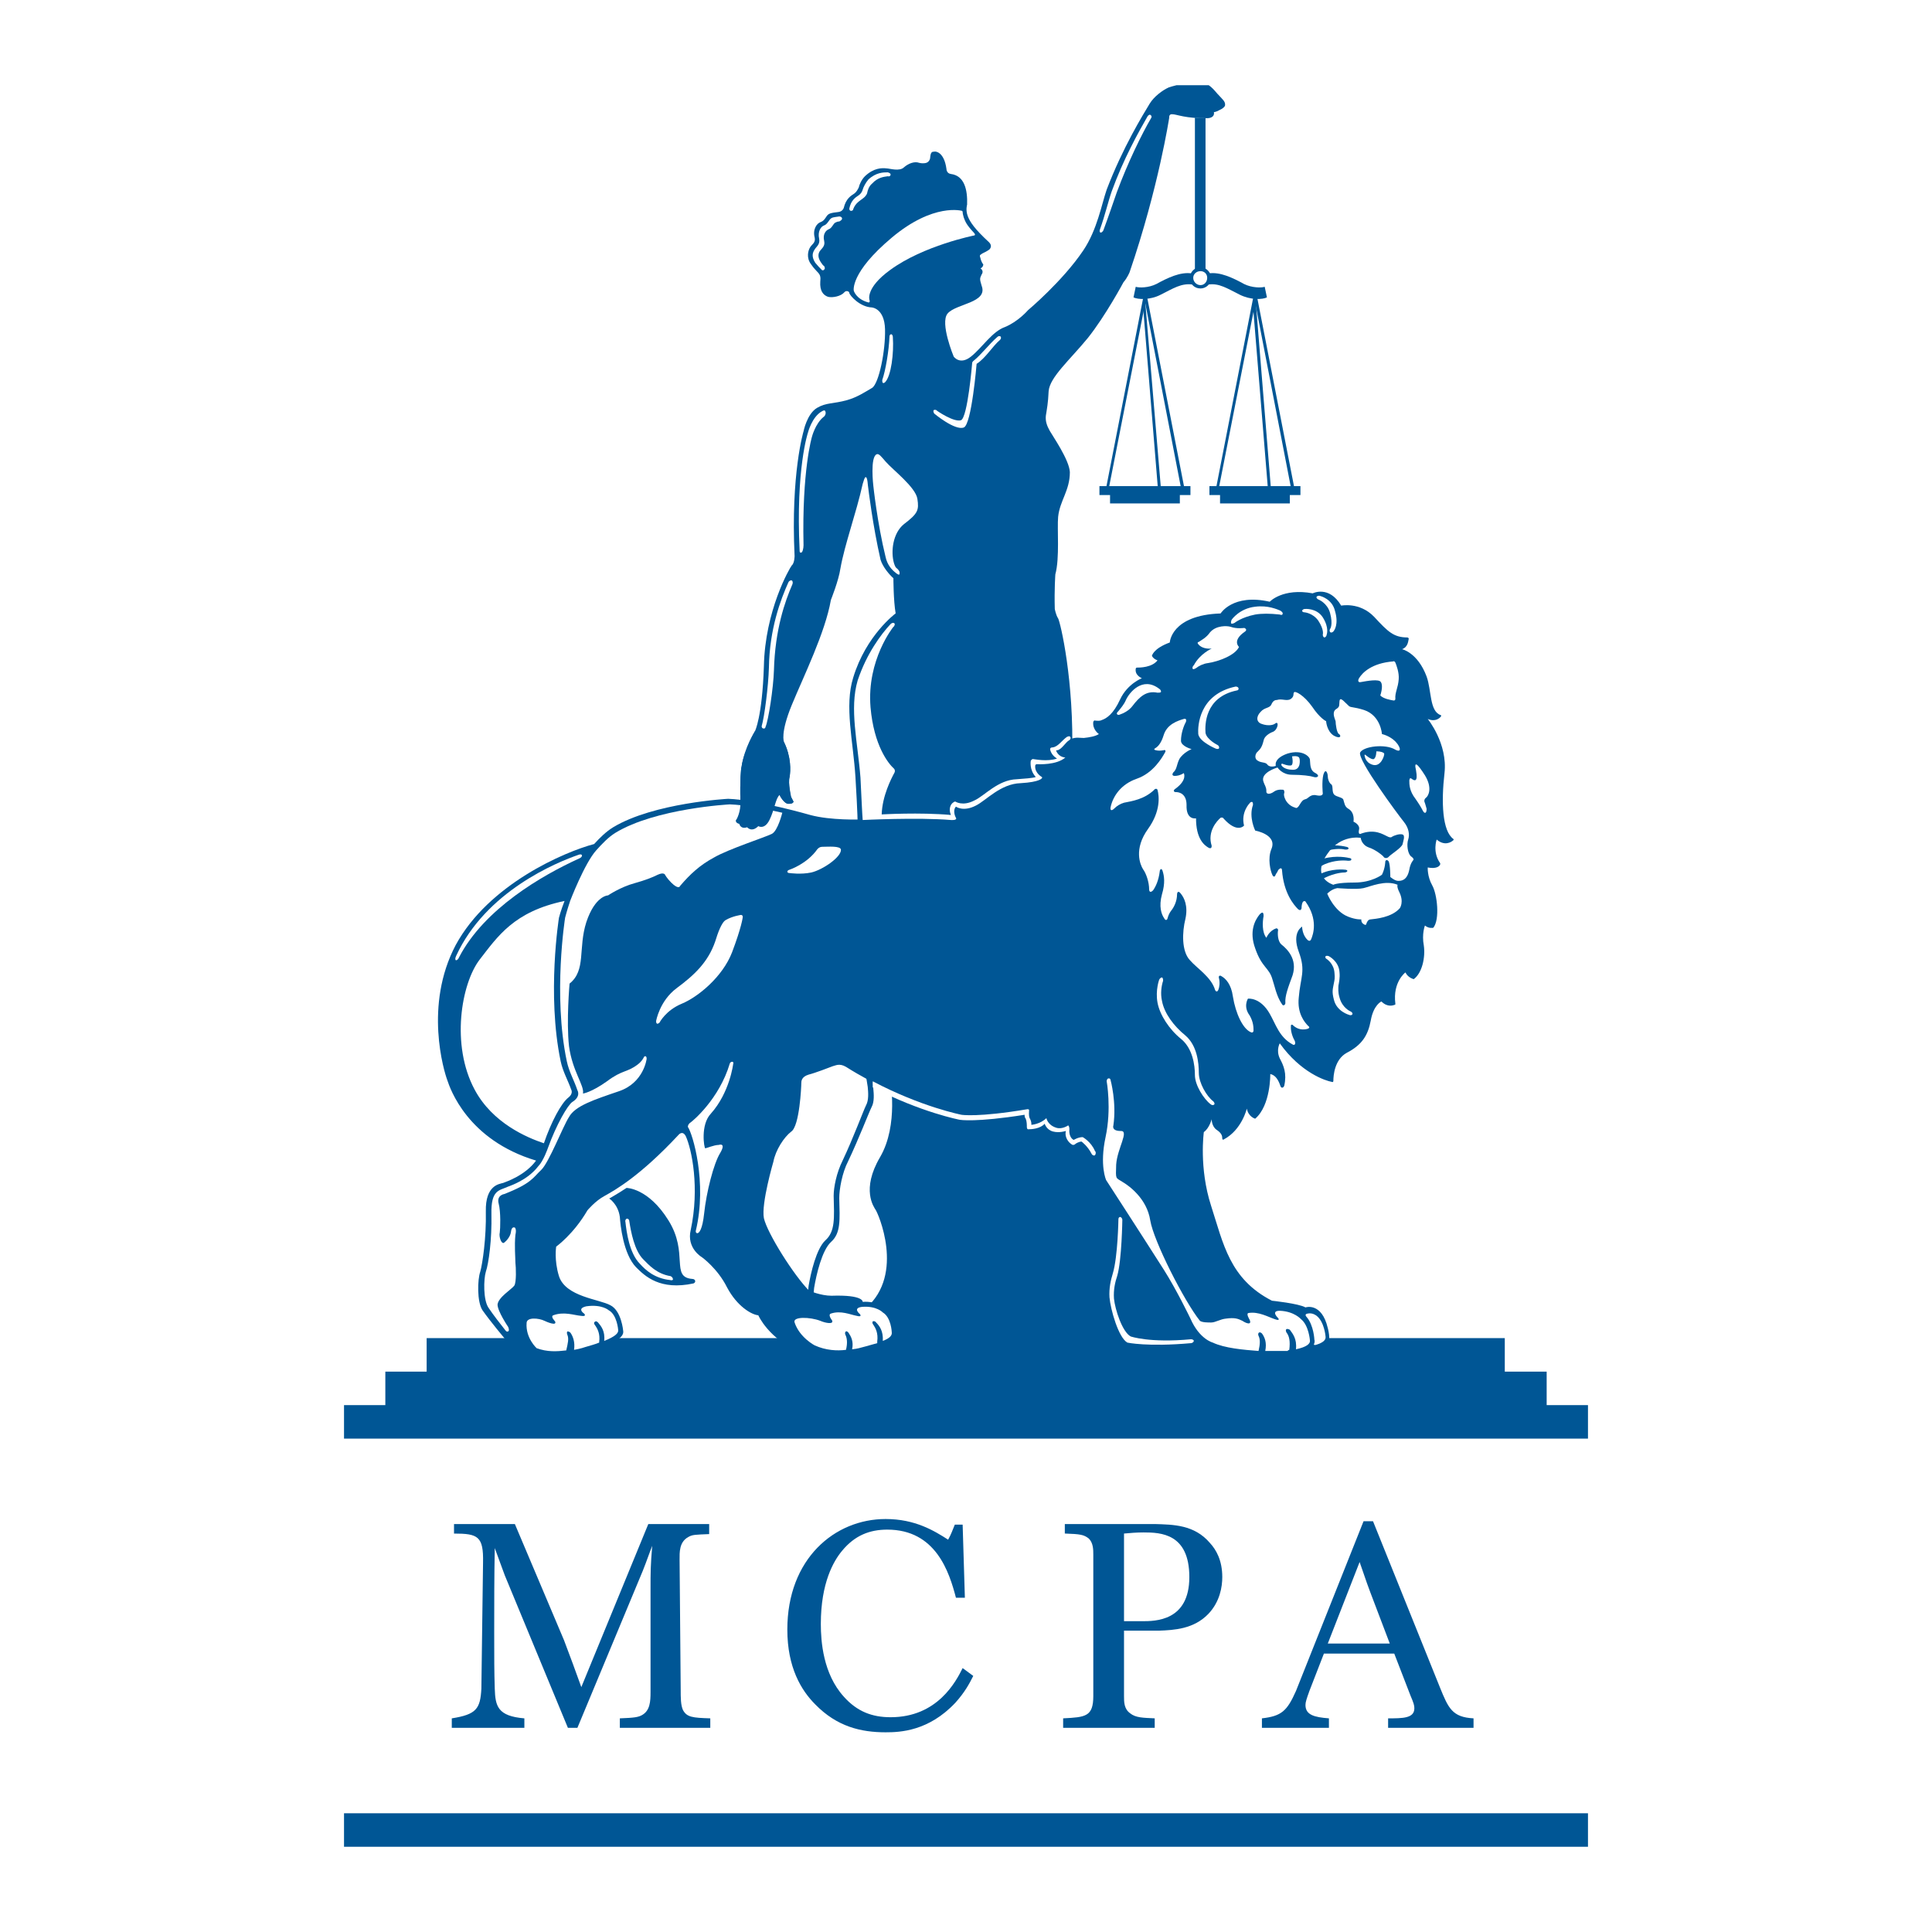 <?xml version="1.0" encoding="utf-8"?>
<!-- Generator: Adobe Illustrator 13.0.0, SVG Export Plug-In . SVG Version: 6.00 Build 14948)  -->
<!DOCTYPE svg PUBLIC "-//W3C//DTD SVG 1.0//EN" "http://www.w3.org/TR/2001/REC-SVG-20010904/DTD/svg10.dtd">
<svg version="1.0" id="Layer_1" xmlns="http://www.w3.org/2000/svg" xmlns:xlink="http://www.w3.org/1999/xlink" x="0px" y="0px"
	 width="192.756px" height="192.756px" viewBox="0 0 192.756 192.756" enable-background="new 0 0 192.756 192.756"
	 xml:space="preserve">
<g>
	<polygon fill-rule="evenodd" clip-rule="evenodd" fill="#FFFFFF" points="0,0 192.756,0 192.756,192.756 0,192.756 0,0 	"/>
	<path fill-rule="evenodd" clip-rule="evenodd" fill="#005695" d="M109.636,85.989c1.337,4.067,2.562,14.093,1.949,17.714
		c-1.058,6.238,1.338,13.814,1.895,17.77c1.17,8.635-0.669,12.812-0.669,12.812H80.836c-0.613-2.061-0.167-5.961-0.167-5.961
		c0.223-1.336,0.78-3.732,1.671-4.568c1.002-0.891,0.891-2.227,0.835-4.455c0-0.836,0.279-2.285,0.892-3.51
		c1.058-2.229,2.061-4.957,2.339-5.516c0.279-0.5,0.223-1.281,0.167-1.838c0,0-1.17-6.684-0.836-11.196
		c0.501-6.517-0.167-14.929-0.167-14.929s0-1.17-0.223-4.791c-0.223-3.565-1.114-7.075-0.223-9.916
		c1.281-4.233,4.234-6.406,4.234-6.406c-0.223-1.281-0.223-3.51-0.223-3.51c-0.39-0.334-1.058-1.114-1.281-1.838
		c-0.78-3.398-1.225-7.13-1.225-7.13c-0.056-0.223-0.056-1.17-0.278-1.114c-0.112,0.056-0.167,0.334-0.279,0.668
		c-0.668,3.008-1.783,5.96-2.229,8.467c-0.167,1.169-0.947,3.119-0.947,3.119c-0.557,3.231-2.729,7.632-3.899,10.473
		c-1.169,2.841-0.78,3.677-0.78,3.677c0.724,1.504,0.668,2.896,0.557,3.509c-0.167,0.613,0.111,1.95,0.111,1.95l0.278,0.501
		c0,0,0,0.223-0.445,0.223c-0.501,0.056-0.947-0.891-0.947-0.891c-0.39,0.334-0.725,1.448-1.226,2.506
		c-0.501,1.003-1.002,0.668-1.002,0.668c-0.668,0.613-1.002,0.056-1.002,0.056c-0.668,0.223-0.78-0.334-0.78-0.334
		c-0.446-0.111-0.334-0.39-0.334-0.39c0.056,0,0.501-0.835,0.446-1.894c-0.056-1.95,0.056-3.342,0.111-3.398
		c0.167-1.393,1.337-3.565,1.337-3.565s0.724-1.393,0.891-6.461c0.111-5.571,2.562-9.804,2.785-10.083
		c0.278-0.223,0.278-0.947,0.278-0.947c-0.39-8.189,0.892-12.422,0.892-12.422s0.334-1.727,1.337-2.339
		c0.947-0.557,1.615-0.39,3.008-0.78c1.002-0.279,1.838-0.835,2.506-1.226c0.668-0.446,1.337-3.677,1.281-5.849
		c-0.056-2.117-1.337-2.172-1.337-2.172c-1.17-0.056-2.172-1.17-2.228-1.448c0-0.167-0.334-0.279-0.501-0.056
		c-0.334,0.39-1.17,0.558-1.615,0.446c-0.501-0.167-0.836-0.613-0.78-1.504c0.111-0.947-0.279-0.78-0.947-1.783
		c-0.446-0.612-0.278-1.336-0.056-1.671c0.167-0.279,0.557-0.446,0.446-0.947c-0.223-0.835,0.223-1.448,0.613-1.56
		c0.446-0.167,0.501-0.613,0.78-0.78c0.278-0.167,0.668-0.167,1.002-0.223c0.39-0.056,0.501-0.39,0.501-0.39
		c0.223-0.947,0.724-1.225,1.058-1.448c0.223-0.167,0.334-0.39,0.446-0.613c0.056-0.279,0.279-0.78,0.613-1.114
		c0.891-0.836,1.671-0.836,2.172-0.78c0.279,0,1.281,0.334,1.727-0.112c0.446-0.39,1.059-0.613,1.504-0.446
		c0.446,0.111,0.725,0,0.725,0s0.39-0.111,0.39-0.612c0.056-0.446,0.167-0.501,0.39-0.501c0.167-0.056,1.002,0.056,1.225,1.727
		c0,0,0,0.446,0.446,0.501c1.337,0.167,1.671,1.56,1.615,3.064c0,0-0.167,0.501,0.056,1.114c0.223,0.613,0.724,1.337,2.117,2.618
		c0.278,0.279,0.223,0.501,0.111,0.668c-0.111,0.167-0.725,0.446-0.725,0.446s-0.111,0.056-0.167,0.111
		c-0.111,0.056-0.167,0.111-0.056,0.39c0,0,0.056,0.334,0.278,0.613c0,0,0,0.278-0.278,0.39c0.39,0.279,0.111,0.613,0.111,0.613
		c-0.167,0.39-0.223,0.39,0,1.114c0.669,1.727-2.562,1.783-3.398,2.786c-0.78,0.947,0.613,4.289,0.613,4.289s0.613,0.892,1.727,0
		c1.114-0.891,2.117-2.507,3.398-2.952c1.337-0.557,2.284-1.671,2.284-1.671s3.453-2.896,5.515-5.96
		c1.393-2.062,1.838-4.624,2.339-6.072c1.616-4.233,3.621-7.464,4.29-8.578c0.445-0.725,1.281-1.337,1.894-1.616
		c0.192-0.068,0.467-0.146,0.781-0.223h3.217c0.265,0.178,0.503,0.421,0.849,0.835c0.501,0.557,0.835,0.78,0.779,1.17
		c0,0.111-0.223,0.334-0.501,0.446c-0.501,0.278-0.612,0.223-0.612,0.223c0.111,0.613-0.613,0.613-0.613,0.613
		c-2.173,0.056-3.119-0.39-3.51-0.39c-0.39-0.056-0.334,0.334-0.334,0.334s-1.059,6.963-3.955,15.43c0,0-0.223,0.557-0.612,1.002
		c0,0-1.783,3.342-3.565,5.571c-1.782,2.172-3.788,3.899-3.899,5.292c-0.056,1.226-0.167,1.727-0.278,2.451
		c-0.056,0.557,0.111,1.002,0.39,1.504c0.279,0.501,1.95,2.897,2.006,4.123c0,1.838-1.003,2.841-1.17,4.456
		c-0.111,1.17,0.167,4.122-0.278,5.738c0,0-0.111,1.504-0.056,3.454c0,0,0.111,0.613,0.334,0.947
		c0.223,0.39,1.615,6.239,1.393,13.815C106.962,75.517,107.296,78.692,109.636,85.989L109.636,85.989z"/>
	<path fill-rule="evenodd" clip-rule="evenodd" fill="#FFFFFF" d="M81.115,130.496c0-1.113,0.111-2.004,0.111-2.004
		c0.223-1.338,0.78-3.732,1.671-4.568c1.003-0.891,0.892-2.172,0.835-4.4c0-0.836,0.279-2.508,0.892-3.678
		c1.058-2.227,2.061-4.846,2.339-5.402c0.279-0.502,0.223-1.281,0.167-1.838c0,0,0-0.557-0.111-1.449l1.783,0.502
		c0,0,0.891,4.568-1.003,7.799s-0.613,4.957-0.445,5.236c0.223,0.277,2.952,6.406-0.947,9.803H81.115L81.115,130.496z"/>
	<polygon fill-rule="evenodd" clip-rule="evenodd" fill="#005695" points="154.311,140.189 154.311,136.848 150.133,136.848 
		150.133,133.504 42.567,133.504 42.567,136.848 38.445,136.848 38.445,140.189 34.323,140.189 34.323,143.531 158.433,143.531 
		158.433,140.189 154.311,140.189 	"/>
	<path fill-rule="evenodd" clip-rule="evenodd" fill="#005695" d="M64.682,152.055h6.072v1.002
		c-1.393,0.057-1.671,0.057-2.061,0.279c-0.947,0.502-0.891,1.559-0.891,2.283l0.111,12.924c0,0.836,0,1.561,0.223,2.061
		c0.39,0.725,0.947,0.781,2.729,0.836v0.947h-9.024v-0.947c1.448-0.055,1.838-0.111,2.228-0.334c0.78-0.445,0.835-1.338,0.835-2.283
		v-10.195c0-1.838,0-2.395,0.167-4.4c-0.334,0.836-0.501,1.393-0.947,2.508l-6.517,15.652h-0.947l-6.294-15.207
		c-0.446-1.227-0.501-1.338-1.003-2.73c-0.056,2.842-0.056,5.684-0.056,8.467c0,2.562,0,3.844,0.056,5.572
		c0.056,1.727,0.278,2.729,2.953,2.951v0.947h-7.242v-0.947c2.451-0.391,2.841-0.947,2.952-2.951l0.167-12.59
		c0.056-2.619-0.501-2.896-2.896-2.896v-0.947h6.072l4.902,11.586c0.78,2.062,1.003,2.674,1.727,4.68L64.682,152.055L64.682,152.055
		z"/>
	<path fill-rule="evenodd" clip-rule="evenodd" fill="#005695" d="M97.102,167.207c-0.39,0.779-0.835,1.615-1.783,2.674
		c-2.673,2.84-5.515,2.951-6.963,2.951c-2.451,0-4.846-0.557-7.019-2.785c-1.393-1.393-2.785-3.676-2.785-7.465
		c0-7.074,4.734-11.029,9.804-11.029c2.952,0,4.847,1.17,6.239,2.062c0.334-0.613,0.39-0.836,0.668-1.504h0.78l0.223,7.297h-0.891
		c-0.668-2.562-2.005-6.797-6.852-6.797c-1.727,0-3.231,0.557-4.512,2.117c-0.836,1.002-2.117,3.176-2.117,7.297
		c0,1.727,0.223,4.959,2.284,7.242c1.337,1.504,2.841,2.061,4.679,2.061c4.679,0,6.518-3.564,7.186-4.902L97.102,167.207
		L97.102,167.207z"/>
	<path fill-rule="evenodd" clip-rule="evenodd" fill="#005695" d="M112.143,153.002c0.612-0.057,1.281-0.111,1.949-0.111
		c1.728,0,4.568,0.111,4.568,4.455c0,4.402-3.398,4.402-4.735,4.402c-0.612,0-1.281,0-1.782,0V153.002L112.143,153.002z
		 M115.596,162.693c1.561-0.055,3.51-0.166,4.958-1.67c1.17-1.227,1.393-2.73,1.393-3.678c0-1.67-0.612-2.729-1.226-3.396
		c-1.56-1.838-3.676-1.838-5.515-1.895h-8.969v0.947c1.561,0.055,1.895,0.111,2.396,0.502c0.446,0.445,0.446,1.113,0.446,1.615
		v14.092c0,2.062-0.78,2.117-3.009,2.229v0.947h9.136v-0.947c-1.17-0.055-1.894-0.055-2.451-0.502
		c-0.612-0.445-0.612-1.113-0.612-1.727v-6.518H115.596L115.596,162.693z"/>
	<path fill-rule="evenodd" clip-rule="evenodd" fill="#005695" d="M138.658,163.975h-6.184l3.175-8.133
		c0.669,1.951,0.78,2.285,1.505,4.178L138.658,163.975L138.658,163.975z M129.299,168.711c-0.891,2.004-1.447,2.506-3.397,2.729
		v0.947h6.685v-0.947c-1.448-0.111-2.34-0.334-2.34-1.336c0-0.279,0.111-0.613,0.391-1.393l1.448-3.732h7.019l1.615,4.178
		c0.334,0.779,0.39,1.002,0.39,1.281c0,1.002-1.169,1.002-2.618,1.002v0.947h8.523v-0.947c-2.117-0.111-2.507-1.002-3.343-3.062
		l-6.685-16.602h-0.946L129.299,168.711L129.299,168.711z"/>
	<polygon fill-rule="evenodd" clip-rule="evenodd" fill="#005695" points="34.323,180.91 158.433,180.91 158.433,184.252 
		34.323,184.252 34.323,180.91 	"/>
	<path fill-rule="evenodd" clip-rule="evenodd" fill="#FFFFFF" d="M96.044,21.149c0,0.167,0.056,0.334,0.111,0.557
		c0.167,0.445,0.279,0.724,1.002,1.504c0,0,0.223,0.223,0.056,0.278c0,0-5.069,1.002-8.412,3.454
		c-2.451,1.783-2.061,2.953-2.061,2.953c0.111,0.334-0.111,0.278-0.111,0.278c-1.226-0.334-1.448-1.169-1.448-1.169
		s-0.39-1.783,3.788-5.292c4.178-3.509,7.019-2.673,7.019-2.673S96.044,21.093,96.044,21.149L96.044,21.149z"/>
	<path fill-rule="evenodd" clip-rule="evenodd" fill="#FFFFFF" d="M81.951,26.886c0.056,0.111,0.223,0.111,0.278,0
		c0.112-0.056,0.056-0.223,0-0.334c-0.111-0.056-0.223-0.223-0.334-0.39c-0.334-0.501-0.279-0.891-0.056-1.169
		c0.167-0.223,0.501-0.446,0.39-0.947c-0.167-0.668,0.167-1.058,0.446-1.17c0.334-0.111,0.445-0.557,0.668-0.668
		c0.111-0.056,0.223-0.111,0.39-0.111c0.111-0.056,0.279-0.167,0.279-0.278c0-0.167-0.167-0.223-0.279-0.223
		c-0.278,0.055-0.613,0.055-0.78,0.167c-0.223,0.111-0.39,0.613-0.724,0.724c-0.334,0.111-0.668,0.613-0.501,1.337
		c0.112,0.557-0.278,0.78-0.445,1.058c-0.223,0.334-0.334,0.725,0.056,1.337C81.616,26.552,81.783,26.719,81.951,26.886
		L81.951,26.886z"/>
	<path fill-rule="evenodd" clip-rule="evenodd" fill="#FFFFFF" d="M85.125,20.87c0,0.112-0.111,0.167-0.223,0.167
		s-0.167-0.111-0.167-0.223c0.167-0.835,0.613-1.114,0.947-1.337c0.167-0.111,0.334-0.334,0.39-0.557
		c0.056-0.223,0.279-0.668,0.557-1.002c0.78-0.724,1.504-0.724,1.949-0.724c0.167,0.056,0.279,0.111,0.279,0.223
		s-0.111,0.223-0.279,0.167c-0.39,0.055-1.002,0.111-1.56,0.724c-0.334,0.279-0.445,0.669-0.501,0.947
		c-0.055,0.223-0.278,0.445-0.445,0.557C85.794,20.035,85.349,20.257,85.125,20.87L85.125,20.87z"/>
	<path fill-rule="evenodd" clip-rule="evenodd" fill="#FFFFFF" d="M114.872,11.735c-0.947,1.615-2.34,4.456-3.454,7.464
		c-0.334,0.947-0.835,2.451-1.337,3.788c-0.056,0.111-0.167,0.223-0.278,0.223c-0.111-0.056-0.111-0.167-0.056-0.334
		c0.501-1.393,0.836-2.841,1.17-3.788c1.17-3.231,2.674-5.905,3.565-7.464c0.055-0.111,0.223-0.223,0.278-0.167
		C114.872,11.512,114.928,11.624,114.872,11.735L114.872,11.735z"/>
	<path fill-rule="evenodd" clip-rule="evenodd" fill="#FFFFFF" d="M97.437,36.3c0,0-0.501,6.072-1.281,6.351
		c-0.891,0.334-2.952-1.393-2.952-1.393c-0.056-0.111-0.112-0.223-0.056-0.334c0.056-0.056,0.279-0.056,0.334,0.056
		c0,0,1.671,1.17,2.395,0.947c0.669-0.279,1.114-5.682,1.114-5.682c0-0.111,0.056-0.167,0.111-0.223
		c0.835-0.668,1.56-1.671,2.396-2.396c0.111-0.111,0.223-0.111,0.334-0.056c0.056,0.111,0.056,0.223-0.056,0.334
		C98.996,34.574,98.328,35.743,97.437,36.3L97.437,36.3z"/>
	<path fill-rule="evenodd" clip-rule="evenodd" fill="#FFFFFF" d="M88.301,38.139c-0.056,0.056-0.167,0.111-0.223,0.056
		s-0.056-0.167-0.056-0.278c0.334-0.947,0.668-2.953,0.724-4.345c0-0.111,0.056-0.223,0.167-0.223s0.167,0.167,0.167,0.278
		C89.192,35.242,88.914,37.526,88.301,38.139L88.301,38.139z"/>
	<path fill-rule="evenodd" clip-rule="evenodd" fill="#FFFFFF" d="M89.749,57.245c0,0.223-0.334-0.055-0.334-0.055
		c-0.446-0.334-0.891-0.836-1.059-1.616c-0.835-3.398-1.226-7.13-1.226-7.13s-0.334-2.841,0.334-3.119
		c0.223-0.112,0.501,0.278,0.891,0.724c0.724,0.835,3.008,2.562,3.175,3.732c0.167,1.114,0.056,1.449-1.337,2.507
		c-1.114,0.892-1.337,2.729-1.002,3.899c0.111,0.334,0.167,0.446,0.334,0.557C89.805,57.022,89.749,57.134,89.749,57.245
		L89.749,57.245z"/>
	<path fill-rule="evenodd" clip-rule="evenodd" fill="#FFFFFF" d="M80.168,54.404c0,0.334-0.111,0.724-0.223,0.724
		c-0.167,0.056-0.167-0.111-0.167-0.223c-0.39-8.188,0.835-11.754,0.835-11.754s0.39-1.56,1.393-2.117
		c0.111-0.056,0.278-0.167,0.334,0c0.111,0.223-0.056,0.501-0.167,0.557c-0.835,0.668-1.17,2.005-1.17,2.005
		S80.001,46.94,80.168,54.404L80.168,54.404z"/>
	<path fill-rule="evenodd" clip-rule="evenodd" fill="#FFFFFF" d="M79.054,58.304c-0.724,1.671-1.727,4.457-1.838,8.579
		c-0.055,1.783-0.557,5.013-0.835,5.626c0,0.111-0.112,0.223-0.223,0.167c-0.111,0-0.167-0.112-0.167-0.223
		c0.278-0.947,0.668-3.955,0.724-5.849c0.056-3.844,1.17-6.796,1.95-8.523c0.056-0.111,0.223-0.223,0.334-0.167
		C79.109,57.97,79.109,58.192,79.054,58.304L79.054,58.304z"/>
	<path fill-rule="evenodd" clip-rule="evenodd" fill="#005695" d="M69.194,128.047c0.112-0.057,0.167-0.113,0.167-0.225
		s-0.111-0.223-0.279-0.223c-2.228-0.166-0.334-2.562-2.395-5.848c-2.005-3.232-4.178-3.232-4.178-3.232
		c-0.836,0.559-1.727,1.059-1.727,1.059s0.891,0.559,1.059,1.84c0.056,0.779,0.334,3.676,1.615,5.012
		C64.348,127.322,65.852,128.77,69.194,128.047L69.194,128.047z"/>
	<path fill-rule="evenodd" clip-rule="evenodd" fill="#005695" d="M56.716,109.496c-0.724,0.557-1.727,2.451-2.451,4.568
		c-1.671-0.557-5.125-2.006-6.908-5.348c-2.395-4.457-1.337-10.584,0.501-12.979c1.782-2.284,3.398-4.791,8.467-5.849
		c-0.39,1.002-0.557,1.671-0.557,1.671s-1.226,7.632,0.167,14.315c0.223,1.059,0.724,1.895,1.058,2.842
		C56.995,108.717,57.218,109.105,56.716,109.496L56.716,109.496z M110.583,113.451c-1.003,3.732,0.779,5.516,0.779,5.516
		s-0.612,4.344-1.059,8.855c-0.445,4.457,1.783,6.463,1.783,6.463c3.509,1.17,7.743,0.166,7.743,0.166
		c9.525,2.174,12.645-0.223,12.645-0.223c0.334-0.557,0-1.727,0-1.727c-0.612-2.617-2.229-2.061-2.229-2.061
		c-0.668-0.391-3.342-0.668-3.342-0.668c-4.233-2.174-4.847-5.684-6.072-9.471s-0.724-7.354-0.724-7.354
		c0.557-0.389,0.779-1.281,0.779-1.281s0,0.725,0.502,1.059c0.501,0.334,0.557,0.613,0.557,0.836c0,0.168,0.111,0.168,0.167,0.111
		c1.783-0.947,2.284-3.064,2.284-3.064c0.167,0.836,0.836,1.004,0.836,1.004c1.56-1.338,1.504-4.457,1.504-4.457
		c0.557,0.111,0.835,0.67,1.002,1.17c0.112,0.334,0.335,0.168,0.391,0c0.278-1.225-0.056-2.006-0.445-2.729
		c-0.391-0.836,0-1.504,0-1.504c2.116,2.951,4.567,3.732,5.18,3.844c0.111,0.055,0.167,0,0.167-0.111
		c0-0.502,0.112-2.117,1.337-2.787c1.505-0.779,2.117-1.727,2.396-3.23c0.278-1.559,1.059-1.893,1.059-1.893
		c0.613,0.611,1.17,0.389,1.337,0.334c0.056,0,0.056-0.057,0.056-0.111c-0.278-2.174,1.003-3.12,1.003-3.12
		c0.278,0.558,0.835,0.669,0.835,0.669c0.836-0.613,1.17-2.173,1.003-3.343c-0.223-1.17,0.111-2.005,0.111-2.005
		c0.391,0.334,0.836,0.223,0.836,0.223c0.668-0.835,0.39-3.342-0.111-4.233c-0.502-0.891-0.446-1.783-0.446-1.783
		c0.836,0.167,1.17-0.111,1.226-0.278c0.056-0.056,0-0.167,0-0.167c-0.779-1.114-0.334-2.339-0.334-2.339
		c0.78,0.668,1.448,0.278,1.671,0.056c0.056,0,0-0.056,0-0.111c-1.113-0.78-1.226-3.677-0.891-6.573
		c0.334-2.953-1.672-5.403-1.672-5.403c0.78,0.334,1.226-0.111,1.337-0.278c0-0.056,0-0.112-0.056-0.112
		c-1.114-0.39-0.891-2.451-1.393-3.843c-0.891-2.396-2.45-2.729-2.45-2.729c0.612-0.223,0.612-0.835,0.668-1.059
		c0-0.056-0.056-0.056-0.111-0.111c-1.393,0-1.95-0.557-3.343-2.061c-1.448-1.504-3.286-1.114-3.286-1.114
		c-1.226-2.061-2.841-1.226-2.841-1.226c-3.008-0.557-4.289,0.836-4.289,0.836c-3.677-0.836-4.902,1.17-4.902,1.17
		c-4.958,0.167-5.069,2.896-5.069,2.896c-1.671,0.613-1.782,1.337-1.782,1.337c0.167,0.334,0.557,0.445,0.557,0.445
		c-0.557,0.725-1.782,0.725-2.061,0.725c-0.056,0-0.111,0.056-0.111,0.111c-0.111,0.668,0.612,0.947,0.612,0.947
		s-1.448,0.557-2.172,2.117c-0.669,1.448-1.338,1.894-1.839,2.061c-0.223,0.112-0.445,0.056-0.612,0.056
		c-0.111-0.056-0.167,0-0.223,0.111c-0.112,0.78,0.557,1.226,0.557,1.226c-0.334,0.223-0.947,0.334-1.504,0.39
		c-0.446,0-0.725-0.111-1.337,0.111c-0.111,0.056-0.334,0.223-0.445,0.279c-0.391,0.223-0.558,0.501-1.17,0.668
		c-0.224,0.056-0.111,0.167-0.111,0.167c0.223,0.557,0.779,0.78,0.779,0.78c-0.892,0.613-2.451,0.446-2.618,0.446
		c-0.167-0.056-0.167,0.111-0.167,0.111c-0.056,0.78,0.612,1.281,0.612,1.281s0.057,0.056,0,0.111c0,0-0.111,0.278-2.061,0.334
		c-2.005,0.056-3.454,1.783-4.457,2.284c-1.281,0.612-2.005,0.111-2.005,0.111c-0.278,0.278-0.167,0.78,0,1.114
		c0.167,0.278-0.501,0.167-0.501,0.167c-3.287-0.279-8.801,0.167-8.801,0.167s-2.953,0.111-5.014-0.446c0,0-5.181-1.504-8.188-1.615
		c0,0-7.409,0.39-11.476,2.841c-0.724,0.446-1.336,1.059-1.894,1.671c-2.952,0.78-10.528,4.011-13.815,10.083
		c-3.175,6.016-1.169,12.59-0.835,13.48c0.279,0.836,2.005,5.961,8.857,8.021c-1.114,1.504-3.008,2.117-3.287,2.229
		c-0.39,0.111-1.782,0.223-1.727,2.84c0.056,2.619-0.334,5.236-0.557,6.018c-0.278,0.779-0.334,3.008,0.223,3.844
		c0.78,1.113,2.229,2.84,2.229,2.84s1.95,3.064,7.464,1.504c3.454-0.947,4.457-1.615,4.345-2.283c0,0-0.167-2.006-1.281-2.562
		c-1.114-0.613-4.456-0.836-5.125-2.896c-0.501-1.615-0.279-2.953-0.279-2.953s1.727-1.225,3.12-3.621c0,0,0.78-0.947,1.727-1.447
		c1.002-0.557,3.509-1.951,7.353-6.072c0,0,0.39-0.502,0.724,0.111c0.613,1.338,1.393,5.18,0.501,9.359
		c-0.445,1.838,1.114,2.729,1.114,2.729s1.56,1.113,2.507,3.008c1.002,1.895,2.451,2.73,3.119,2.785c0,0,1.003,2.34,4.234,3.732
		c3.286,1.338,8.355,0,9.414-0.836c0,0,1.002-1.949-0.891-3.508c-0.947-0.893-2.34-0.725-2.34-0.725s0.111-0.725-3.12-0.613
		c-1.058,0-2.228-0.502-2.228-0.502c-1.504-1.504-4.178-5.736-4.512-7.24c-0.278-1.449,0.947-5.627,0.947-5.627
		c0.223-1.17,1.058-2.451,1.782-3.008c0.836-0.557,1.003-4.512,1.003-4.791c0-0.223,0-0.668,0.724-0.891
		c0.668-0.168,2.117-0.725,2.395-0.836c0.279-0.057,0.668-0.334,1.337,0.057c5.904,3.73,11.475,4.789,11.475,4.789
		s1.671,0.334,6.963-0.557C108.188,110.666,110.583,113.451,110.583,113.451L110.583,113.451z"/>
	<path fill-rule="evenodd" clip-rule="evenodd" fill="#FFFFFF" d="M45.52,95.348c2.953-6.407,9.971-9.303,12.255-10.083
		c0.167-0.056,0.278,0,0.278,0.055c0.056,0.112-0.111,0.279-0.278,0.334c-3.677,1.671-9.47,5.013-11.977,9.86
		c-0.056,0.167-0.223,0.334-0.334,0.278C45.408,95.737,45.408,95.57,45.52,95.348L45.52,95.348z"/>
	<path fill-rule="evenodd" clip-rule="evenodd" fill="#FFFFFF" d="M50.756,132.781c-0.056,0.055-0.167,0.166-0.334-0.057
		c-0.446-0.557-1.226-1.559-1.671-2.229c-0.557-0.779-0.501-2.896-0.278-3.619c0.278-0.781,0.613-3.232,0.557-5.738
		c-0.056-2.451,0.78-2.34,1.615-2.73c0.278-0.111,2.005-0.668,3.064-2.061c0.501-0.502,0.947-1.781,0.947-1.781
		c0.835-2.34,2.005-4.346,2.451-4.625c0.891-0.557,0.501-1.17,0.501-1.17c-0.334-1.002-0.836-1.838-1.059-2.896
		c-1.393-6.629-0.167-14.315-0.167-14.315s0.167-0.669,0.501-1.671c0,0,1.448-3.788,2.618-5.069c0.557-0.612,1.17-1.281,1.894-1.727
		c4.011-2.451,11.419-2.841,11.419-2.841c1.504,0.056,3.565,0.445,5.236,0.835c0,0-0.446,1.838-1.059,2.117
		c-0.668,0.334-4.289,1.504-5.738,2.34c-1.448,0.78-2.395,1.671-3.397,2.841c0,0-0.111,0.445-0.892-0.334
		c-0.445-0.445-0.613-0.78-0.613-0.78s-0.111-0.278-0.724,0c-0.558,0.279-1.281,0.557-2.284,0.836
		c-1.448,0.39-2.674,1.225-2.674,1.225s-1.281,0-2.172,2.674c-0.836,2.618,0,4.791-1.671,6.127c0,0-0.334,3.732-0.056,6.238
		c0.334,2.508,1.56,3.955,1.393,4.734c0,0,0.835-0.111,2.396-1.225c1.56-1.17,1.95-0.836,3.063-1.672
		c0.446-0.334,0.613-0.723,0.613-0.723c0-0.057,0.112-0.111,0.167-0.111c0.112,0.055,0.112,0.166,0.112,0.277
		c0,0-0.279,2.396-2.785,3.23c-2.451,0.836-4.345,1.449-4.958,2.562c-0.613,0.947-2.005,4.568-2.785,5.293s-0.947,1.336-3.677,2.395
		c0,0-0.78,0.111-0.557,0.947c0.223,0.836,0.167,2.508,0.111,2.896c-0.111,0.391,0.167,1.227,0.445,1.002
		c0.223-0.166,0.613-0.611,0.669-1.057c0.056-0.445,0.223-0.502,0.39-0.445c0.056,0.055,0.167,0.223,0.056,0.723
		c-0.111,1.115,0,2.283,0,2.785c0.056,0.445,0.112,1.949-0.111,2.285c-0.223,0.334-1.615,1.17-1.671,1.893
		c0,0.67,1.059,2.229,1.059,2.229S50.812,132.613,50.756,132.781L50.756,132.781z"/>
	<path fill-rule="evenodd" clip-rule="evenodd" fill="#005695" d="M75.322,72.954c0,0-1.059,1.615-1.337,3.565
		c-0.056,0.056-0.167,1.448-0.111,3.398c0.056,1.059-0.39,1.894-0.446,1.894c0,0-0.111,0.278,0.334,0.39c0,0,0.111,0.557,0.78,0.334
		c0,0,0.445,0.557,1.114-0.111c0,0,0.613,0.39,1.114-0.613s0.613-2.172,1.003-2.506c0,0,0.445,0.947,0.947,0.891
		c0.445,0,0.445-0.223,0.445-0.223l-0.223-0.446c0,0-0.334-1.393-0.167-2.005c0.111-0.613,0.167-2.005-0.557-3.454
		C78.218,74.068,77.383,73.065,75.322,72.954L75.322,72.954z"/>
	<polygon fill-rule="evenodd" clip-rule="evenodd" fill="#005695" points="118.771,48.5 109.691,48.5 109.691,49.391 110.75,49.391 
		110.75,50.227 117.713,50.227 117.713,49.391 118.771,49.391 118.771,48.5 	"/>
	<polygon fill-rule="evenodd" clip-rule="evenodd" fill="#005695" points="110.583,48.945 114.259,30.229 117.88,48.945 
		118.158,48.945 118.158,48.667 114.259,28.669 110.36,48.667 110.36,48.945 110.583,48.945 	"/>
	<polygon fill-rule="evenodd" clip-rule="evenodd" fill="#005695" points="120.665,48.5 129.745,48.5 129.745,49.391 
		128.687,49.391 128.687,50.227 121.724,50.227 121.724,49.391 120.665,49.391 120.665,48.5 	"/>
	<polygon fill-rule="evenodd" clip-rule="evenodd" fill="#005695" points="128.854,48.945 125.233,30.229 121.557,48.945 
		121.334,48.945 121.334,48.667 125.233,28.669 129.133,48.667 129.133,48.945 128.854,48.945 	"/>
	<polygon fill-rule="evenodd" clip-rule="evenodd" fill="#005695" points="125.233,29.449 125.01,30.507 126.515,48.945 
		126.793,48.945 126.793,48.667 125.233,29.449 	"/>
	<polygon fill-rule="evenodd" clip-rule="evenodd" fill="#005695" points="114.203,29.449 114.036,30.507 115.541,48.945 
		115.764,48.945 115.819,48.667 114.203,29.449 	"/>
	<path fill-rule="evenodd" clip-rule="evenodd" fill="#005695" d="M120.832,27.722c0,0.613-0.501,1.059-1.058,1.059
		c-0.613,0-1.059-0.446-1.059-1.059c0-0.557,0.445-1.058,1.059-1.058C120.331,26.664,120.832,27.165,120.832,27.722L120.832,27.722z
		 M119.774,27.054c-0.391,0-0.725,0.278-0.725,0.668c0,0.39,0.334,0.725,0.725,0.725c0.39,0,0.668-0.334,0.668-0.725
		C120.442,27.332,120.164,27.054,119.774,27.054L119.774,27.054z"/>
	<path fill-rule="evenodd" clip-rule="evenodd" fill="#005695" d="M113.312,28.613c0.334,0.111,1.281,0.111,2.061-0.279
		c1.114-0.613,2.396-1.226,3.51-1.058l0.111,1.114c-1.114-0.167-1.949,0.39-3.175,1.003c-1.059,0.557-2.284,0.501-2.729,0.278
		L113.312,28.613L113.312,28.613z"/>
	<path fill-rule="evenodd" clip-rule="evenodd" fill="#005695" d="M126.18,28.613c-0.334,0.111-1.281,0.111-2.061-0.279
		c-1.114-0.613-2.396-1.226-3.51-1.058l-0.056,1.114c1.059-0.167,1.894,0.39,3.12,1.003c1.113,0.557,2.283,0.501,2.729,0.278
		L126.18,28.613L126.18,28.613z"/>
	<path fill-rule="evenodd" clip-rule="evenodd" fill="#005695" d="M119.217,11.735v15.151h1.059V11.791
		C119.886,11.791,119.551,11.791,119.217,11.735L119.217,11.735z"/>
	<path fill-rule="evenodd" clip-rule="evenodd" fill="#FFFFFF" d="M74.096,91.56c0,0-0.111,0.947-1.059,3.454
		c-0.947,2.452-3.397,4.456-5.013,5.125c-1.615,0.668-2.228,1.893-2.228,1.893c-0.056,0.057-0.167,0.111-0.223,0.111
		c-0.111-0.055-0.111-0.166-0.111-0.277c0,0,0.334-2.006,2.061-3.287c1.727-1.281,3.12-2.562,3.844-4.679
		c0.223-0.724,0.613-1.894,1.058-2.117c0.668-0.39,1.504-0.501,1.504-0.501S74.152,91.281,74.096,91.56L74.096,91.56z"/>
	<path fill-rule="evenodd" clip-rule="evenodd" fill="#FFFFFF" d="M81.783,84.541c0,0,0.112-0.056,0.279-0.056
		c0.557,0,1.782-0.111,1.838,0.279c0.056,0.724-1.783,2.005-2.953,2.284c-1.058,0.223-2.172,0.056-2.172,0.056
		c-0.056,0-0.167,0-0.223-0.111c0-0.112,0.056-0.167,0.223-0.223c0,0,1.727-0.557,2.785-2.061
		C81.561,84.708,81.672,84.596,81.783,84.541L81.783,84.541z"/>
	<path fill-rule="evenodd" clip-rule="evenodd" fill="#FFFFFF" d="M69.528,123.033c-0.111-0.057-0.111-0.111-0.111-0.223
		c1.17-4.848-0.334-9.75-0.78-10.361c0,0-0.056-0.168,0.167-0.391c0.278-0.168,2.953-2.395,4.011-5.961
		c0.056-0.111,0.111-0.166,0.278-0.166c0.056,0,0.111,0.166,0.056,0.223c0,0-0.334,2.84-2.229,4.957
		c-1.058,1.115-0.668,3.455-0.557,3.455s0.891-0.336,1.337-0.336c0,0,0.78-0.277,0.167,0.781c-0.668,1.059-1.393,3.955-1.616,6.07
		C70.085,122.643,69.751,123.088,69.528,123.033L69.528,123.033z"/>
	<path fill-rule="evenodd" clip-rule="evenodd" fill="#FFFFFF" d="M66.91,127.322c0.111,0.055,0.223,0.166,0.223,0.277
		c0.056,0.111-0.111,0.168-0.278,0.111c-1.56-0.166-2.451-1.002-3.008-1.615c-1.059-1.059-1.337-3.174-1.448-4.178
		c-0.056-0.166,0.056-0.334,0.167-0.334s0.223,0.111,0.223,0.279c0.167,1.059,0.501,2.896,1.393,3.787
		C64.738,126.207,65.518,127.1,66.91,127.322L66.91,127.322z"/>
	<path fill-rule="evenodd" clip-rule="evenodd" fill="#FFFFFF" d="M109.302,114.9l-0.056-0.057
		c-0.391-0.947-1.226-1.393-1.226-1.393c-0.446,0-0.892,0.279-0.892,0.279c-0.278-0.111-0.445-0.502-0.445-0.893
		c0.056-0.445-0.111-0.557-0.111-0.557s-0.613,0.445-1.226,0.223c-0.836-0.277-0.947-0.947-0.947-0.947
		c-0.612,0.613-1.504,0.67-1.504,0.67s0.056-0.279-0.167-0.67c-0.111-0.277-0.056-0.611-0.056-0.779c0-0.055,0-0.111-0.167-0.111
		c-4.958,0.836-6.573,0.557-6.573,0.557s-4.011-0.779-8.857-3.342c0,0.334,0,0.502,0,0.613c4.847,2.506,8.69,3.23,8.69,3.23
		s1.56,0.279,6.461-0.502c0,0.111,0,0.279,0.112,0.391c0.111,0.277,0.111,0.613,0.111,0.836c0,0.111,0.056,0.223,0.111,0.223
		c0.39,0,1.226-0.057,1.671-0.557c0,0,0.167,0.611,0.836,0.779c0.612,0.166,1.281-0.057,1.281-0.057
		c-0.168,0.559,0.223,1.17,0.668,1.393c0.056,0,0.167,0,0.223-0.055c0.111-0.111,0.445-0.279,0.669-0.279
		c0,0,0.612,0.445,1.003,1.227c0.055,0.111,0.167,0.166,0.278,0.166C109.302,115.234,109.357,115.066,109.302,114.9L109.302,114.9z"
		/>
	<path fill-rule="evenodd" clip-rule="evenodd" fill="#FFFFFF" d="M130.357,131.389c0.725,0.836,0.78,2.283,0.78,2.283
		c0.056,0.111,0,0.223,0,0.334c-0.056,0.111-0.111,0.223,0.167,0.168c0.725-0.223,1.003-0.502,0.947-0.836
		c0,0-0.111-1.449-0.892-2.061c0,0-0.39-0.334-0.892-0.223C130.079,131.109,130.357,131.389,130.357,131.389L130.357,131.389z"/>
	<path fill-rule="evenodd" clip-rule="evenodd" fill="#FFFFFF" d="M111.976,121.695c0-0.111-0.111-0.277-0.223-0.277
		s-0.168,0.111-0.168,0.223c0,0-0.056,3.73-0.557,5.402c-0.223,0.725-0.39,1.504-0.334,2.396c0.111,1.225,0.891,4.01,1.782,4.512
		c0,0,2.006,0.445,6.351,0.055c0.111,0,0.278-0.111,0.278-0.223s-0.167-0.166-0.278-0.166c-4.122,0.389-6.017-0.279-6.017-0.279
		c-0.835-0.445-1.56-2.674-1.671-3.787c-0.056-0.893,0.111-1.617,0.334-2.285C111.92,125.707,111.976,121.695,111.976,121.695
		L111.976,121.695z"/>
	<path fill-rule="evenodd" clip-rule="evenodd" fill="#FFFFFF" d="M61.674,132.67c0,0-0.111-1.504-0.947-1.949
		c0,0-0.668-0.613-2.228-0.391c-1.003,0.223-0.223,0.725-0.223,0.725s0.334,0.334-0.334,0.223c-0.668-0.057-1.671-0.445-2.729-0.057
		c-0.334,0.111,0.167,0.613,0.167,0.613c0.223,0.502-0.835,0.055-1.059-0.057c-0.557-0.277-1.782-0.389-1.782,0.223
		c-0.111,1.504,1.002,2.508,1.002,2.508c1.059,0.391,2.006,0.334,2.953,0.223c0.167-0.725,0.278-1.17,0.111-1.561
		c-0.056-0.111-0.056-0.277,0-0.334c0.111,0,0.278,0.057,0.334,0.168c0.223,0.334,0.446,0.891,0.334,1.67
		c0.668-0.111,1.114-0.277,1.114-0.277c0.557-0.168,1.002-0.279,1.393-0.445v-0.057c0.111-0.836-0.167-1.336-0.446-1.727
		c-0.056-0.057-0.111-0.223,0-0.279c0.111-0.111,0.223-0.055,0.334,0.057c0.278,0.334,0.724,0.836,0.612,1.838
		C61.396,133.338,61.73,133.004,61.674,132.67L61.674,132.67z"/>
	<path fill-rule="evenodd" clip-rule="evenodd" fill="#FFFFFF" d="M88.969,132.893c0,0-0.056-1.449-0.891-1.949
		c0,0-0.613-0.67-2.061-0.559c-1.003,0.111-0.223,0.725-0.223,0.725s0.279,0.334-0.334,0.168c-0.613-0.111-1.56-0.557-2.562-0.223
		c-0.334,0.111,0.111,0.668,0.111,0.668c0.223,0.445-0.668,0.277-1.169,0.055c-1.003-0.389-2.786-0.445-2.563,0.168
		c0.502,1.504,2.006,2.283,2.006,2.283c1.114,0.502,2.228,0.559,3.12,0.445c0.167-0.668,0.111-1.17-0.056-1.504
		c-0.056-0.111-0.056-0.277,0.056-0.334c0.055-0.055,0.223,0.057,0.278,0.168c0.223,0.334,0.501,0.836,0.334,1.615
		c0.557-0.057,0.891-0.168,0.891-0.168c0.669-0.166,1.17-0.334,1.616-0.445c0-0.055,0-0.111,0-0.166
		c0.111-0.836-0.167-1.338-0.39-1.672c-0.111-0.111-0.111-0.279-0.056-0.334c0.111-0.057,0.279,0,0.334,0.111
		c0.334,0.334,0.724,0.836,0.668,1.838C88.802,133.504,89.025,133.227,88.969,132.893L88.969,132.893z"/>
	<path fill-rule="evenodd" clip-rule="evenodd" fill="#FFFFFF" d="M115.652,97.742c0,0-0.391,1.059-0.168,2.285
		c0.223,1.225,1.17,2.674,2.34,3.619c1.17,0.947,1.393,2.619,1.393,3.621c0,1.004,0.892,2.396,1.56,2.896
		c0.111,0.111,0.278,0.111,0.335,0.057c0.111-0.057,0.056-0.223-0.057-0.334c-0.668-0.502-1.448-1.838-1.448-2.842
		c0-1.002-0.167-2.729-1.337-3.732c-1.169-0.947-2.116-2.229-2.339-3.453c-0.167-0.725-0.056-1.504,0.111-2.006
		c0-0.111,0-0.277-0.111-0.334C115.819,97.52,115.707,97.631,115.652,97.742L115.652,97.742L115.652,97.742z"/>
	<path fill-rule="evenodd" clip-rule="evenodd" fill="#FFFFFF" d="M121.501,74.347c0.111,0.056,0.167,0.223,0.111,0.334
		c-0.056,0.056-0.223,0.056-0.334,0c0,0-1.615-0.668-1.728-1.448c-0.056-0.78,0.056-3.956,3.732-4.735
		c0.111,0,0.278,0.056,0.278,0.167c0.056,0.111-0.056,0.223-0.167,0.223c-3.23,0.668-3.175,3.509-3.119,4.233
		C120.387,73.79,121.501,74.347,121.501,74.347L121.501,74.347z"/>
	<path fill-rule="evenodd" clip-rule="evenodd" fill="#FFFFFF" d="M133.087,62.927c-0.056,0.111-0.223,0.223-0.334,0.167
		s-0.111-0.223-0.056-0.334c0,0,0.334-0.39,0-1.616c-0.278-1.002-1.17-1.337-1.17-1.337c-0.111-0.056-0.223-0.167-0.167-0.278
		c0.111-0.111,0.278-0.111,0.39-0.056c0,0,1.17,0.278,1.448,1.504C133.589,62.314,133.087,62.927,133.087,62.927L133.087,62.927z"/>
	<path fill-rule="evenodd" clip-rule="evenodd" fill="#FFFFFF" d="M132.363,63.317c0,0.112-0.111,0.279-0.223,0.279
		s-0.167-0.167-0.167-0.279c0,0,0.167-0.445-0.446-1.393c-0.557-0.78-1.393-0.835-1.393-0.835c-0.111,0-0.223-0.056-0.223-0.167
		c0.056-0.111,0.167-0.167,0.278-0.167c0,0,1.17-0.111,1.783,0.835C132.642,62.649,132.363,63.317,132.363,63.317L132.363,63.317z"
		/>
	<path fill-rule="evenodd" clip-rule="evenodd" fill="#FFFFFF" d="M127.739,60.922c-0.278-0.111-1.225-0.557-2.506-0.39
		c-1.56,0.167-2.34,1.281-2.34,1.281c-0.056,0.111-0.111,0.279-0.056,0.39c0.056,0.056,0.223,0,0.334-0.056
		c0,0,0.669-0.557,2.062-0.835c0.668-0.111,1.448-0.111,2.451,0c0.111,0.056,0.278,0.056,0.278-0.056
		C128.019,61.145,127.907,61.033,127.739,60.922L127.739,60.922z"/>
	<path fill-rule="evenodd" clip-rule="evenodd" fill="#FFFFFF" d="M105.514,74.848c0.445-0.111,0.779-0.78,1.17-1.003l0,0
		c0.111-0.056,0.167-0.223,0.111-0.278c-0.056-0.167-0.167-0.111-0.334-0.056c-0.502,0.334-0.892,1.002-1.448,1.058
		c-0.335,0-0.224,0.279-0.224,0.279c0.112,0.39,0.391,0.668,0.669,0.835c-1.003,0.334-2.229,0.056-2.34,0.056
		c-0.167-0.056-0.278,0.167-0.278,0.167s-0.167,0.892,0.501,1.616c-0.278,0.111-1.17,0.167-1.894,0.223
		c-1.895,0.056-3.231,1.671-4.233,2.117c-1.17,0.613-1.895,0.112-1.895,0.112c-0.111,0-0.167,0.055-0.167,0.055
		c-0.39,0.223-0.501,0.78-0.278,1.281c-3.12-0.278-6.908-0.055-6.908-0.055c0.056-1.838,0.947-3.565,1.281-4.178
		c0.056-0.111,0.056-0.278-0.055-0.39c-0.557-0.501-2.006-2.284-2.34-6.127c-0.39-4.735,2.284-8.021,2.284-8.021
		c0.111-0.055,0.167-0.278,0.111-0.334c-0.111-0.111-0.278-0.056-0.39,0.056c-0.947,1.003-2.395,2.953-3.287,5.626
		c-0.835,2.841,0,6.128,0.279,9.693c0.111,2.228,0.167,3.565,0.223,4.233c0,0,5.515-0.278,8.801,0c0,0,0.668,0.056,0.501-0.223
		c-0.167-0.279-0.279-0.835,0-1.114c0,0,0.724,0.557,2.005-0.111c1.002-0.501,2.451-2.173,4.456-2.228
		c1.95-0.111,2.117-0.501,2.117-0.501c0.056-0.056,0-0.111,0-0.111s-0.725-0.39-0.669-1.114c0,0,0-0.167,0.167-0.167
		c0.168,0,1.95,0.111,2.841-0.668c0,0-0.612,0-0.891-0.613C105.402,74.959,105.291,74.848,105.514,74.848L105.514,74.848z"/>
	<path fill-rule="evenodd" clip-rule="evenodd" fill="#FFFFFF" d="M111.753,71.283c0.334-0.112,0.891-0.39,1.225-0.836
		c0.725-0.947,1.394-1.56,2.507-1.337c0.111,0,0.279,0,0.335-0.056c0.056-0.111-0.056-0.278-0.167-0.334
		c-1.672-1.281-3.009,0.39-3.343,1.169c-0.167,0.39-0.501,0.78-0.725,1.059c-0.111,0.111-0.223,0.223-0.111,0.334
		C111.529,71.338,111.642,71.338,111.753,71.283L111.753,71.283z"/>
	<path fill-rule="evenodd" clip-rule="evenodd" fill="#FFFFFF" d="M119.328,66.66c-0.111,0.056-0.278,0.167-0.334,0.056
		c-0.056-0.056,0-0.279,0.111-0.334c0.612-1.169,1.782-1.671,1.782-1.671c-0.779,0.056-1.17-0.223-1.337-0.446
		c-0.111-0.111-0.056-0.223,0.056-0.223c0.224-0.167,0.725-0.39,1.114-0.947c0.613-0.724,1.727-0.668,2.062-0.557
		c0.612,0.223,1.337,0.112,1.337,0.112c0.056,0,0.167,0.056,0.167,0.111c0.111,0.056,0,0.223-0.111,0.278
		c-1.281,0.892-0.558,1.504-0.558,1.504c-0.39,0.835-2.005,1.448-3.119,1.615C120.053,66.214,119.606,66.437,119.328,66.66
		L119.328,66.66z"/>
	<path fill-rule="evenodd" clip-rule="evenodd" fill="#FFFFFF" d="M135.761,68.052c-0.223,0.055-0.334-0.111-0.167-0.39
		c0.335-0.557,1.281-1.504,3.398-1.671c0.056-0.056,0.167,0,0.223,0.111c0.111,0.278,0.39,1.002,0.334,1.671
		c-0.056,0.835-0.39,1.337-0.334,1.95c0,0.111-0.056,0.167-0.167,0.167c-0.334-0.056-1.003-0.167-1.337-0.501
		c0,0,0.334-0.947,0.056-1.337C137.6,67.718,136.374,67.941,135.761,68.052L135.761,68.052z"/>
	<path fill-rule="evenodd" clip-rule="evenodd" fill="#FFFFFF" d="M140.83,77.689c-0.111-0.056-0.167-0.111-0.223,0.167
		c0,0.39,0,1.059,0.612,1.838c0.391,0.557,0.613,0.947,0.725,1.17c0.167,0.334,0.39,0.334,0.39-0.167
		c-0.056-0.167-0.111-0.445-0.223-0.724c0,0-0.056-0.223,0.167-0.39s0.669-0.947-0.111-2.228c-0.779-1.226-1.114-1.449-0.891-0.501
		C141.499,78.079,141.108,77.912,140.83,77.689L140.83,77.689z"/>
	<path fill-rule="evenodd" clip-rule="evenodd" fill="#FFFFFF" d="M117.323,79.026c0.334,0,1.059,0.167,1.059,1.281
		c-0.057,1.56,0.946,1.337,0.946,1.337c0,2.005,0.78,2.674,1.281,2.952c0.278,0.111,0.278-0.111,0.278-0.223
		c-0.445-1.393,0.502-2.451,0.892-2.785c0.111-0.056,0.278,0,0.278,0.056c1.393,1.56,2.062,0.724,2.062,0.724
		c-0.334-1.337,0.557-2.229,0.557-2.229c0.056-0.111,0.223-0.167,0.278-0.111c0.056,0.056,0.056,0.167,0.056,0.279
		c-0.445,1.226,0.224,2.562,0.224,2.562s2.228,0.39,1.615,1.838c-0.391,0.947-0.111,2.172,0.111,2.619
		c0.167,0.278,0.278,0.055,0.334-0.112c0.223-0.278,0.167-0.39,0.334-0.501c0.168-0.167,0.279-0.056,0.279,0.111
		c0.167,2.284,1.169,3.454,1.615,3.899c0.167,0.111,0.278,0.111,0.334-0.112c0-0.278,0.056-0.557,0.167-0.668
		c0.111-0.056,0.167-0.056,0.223,0c1.281,1.783,0.78,3.287,0.558,3.788c-0.111,0.223-0.278,0.111-0.335,0.056
		c-0.557-0.501-0.557-1.337-0.557-1.337s-1.059,0.557-0.334,2.507c0.724,1.95,0.167,2.507,0,4.568
		c-0.167,1.559,0.557,2.451,0.947,2.84c0.167,0.111,0.111,0.223-0.057,0.279c-0.779,0.223-1.281-0.168-1.504-0.391
		c-0.111-0.055-0.167,0-0.167,0.057c-0.056,0.557,0.167,1.17,0.39,1.559c0.111,0.336-0.055,0.447-0.223,0.336
		c-1.337-0.725-1.671-2.006-2.283-3.064c-0.947-1.672-2.173-1.504-2.173-1.504s-0.501,0.779,0.167,1.67
		c0.39,0.67,0.39,1.227,0.39,1.561c-0.056,0.168-0.167,0.168-0.278,0.111c-0.779-0.334-1.504-1.838-1.782-3.564
		c-0.167-1.227-0.725-1.783-1.114-2.006c-0.223-0.167-0.334,0-0.278,0.168c0.111,0.445,0.056,0.891-0.056,1.17
		c-0.111,0.277-0.278,0.166-0.334,0c-0.391-1.281-1.783-2.118-2.507-2.953c-0.836-0.892-0.78-2.785-0.446-4.122
		c0.279-1.281-0.111-2.117-0.501-2.562c-0.223-0.279-0.334-0.056-0.334,0.111c0,0.724-0.334,1.337-0.613,1.671
		c-0.167,0.223-0.278,0.501-0.334,0.725c-0.056,0.223-0.223,0.223-0.334,0c-0.278-0.39-0.558-1.17-0.223-2.396
		c0.334-1.114,0.223-1.838,0.056-2.34c-0.111-0.334-0.279-0.111-0.279,0.056c-0.111,0.891-0.39,1.504-0.668,1.894
		c-0.278,0.279-0.39,0.111-0.39-0.111c0-0.668-0.278-1.56-0.613-2.005c-0.278-0.446-0.946-2.006,0.501-4.011
		c1.282-1.783,1.115-3.287,0.947-3.899c-0.056-0.167-0.278-0.111-0.334,0c-1.003,0.947-2.173,1.114-3.008,1.281
		c-0.39,0.111-0.725,0.334-0.947,0.557c-0.334,0.334-0.445,0.167-0.39-0.111c0.223-1.058,1.003-2.284,2.618-2.841
		s2.507-2.061,2.841-2.674c0.056-0.167-0.056-0.223-0.167-0.167c-0.334,0.056-0.557,0.056-0.78,0
		c-0.223-0.056-0.223-0.111,0.056-0.279c0.223-0.167,0.502-0.501,0.725-1.225c0.334-1.114,1.448-1.449,2.005-1.616
		c0.223-0.056,0.279,0.056,0.223,0.278c-0.223,0.39-0.501,1.17-0.501,1.894c0,0.557,1.059,0.836,1.059,0.836
		s-0.836,0.334-1.226,1.002c-0.278,0.557-0.223,1.003-0.612,1.337c-0.112,0.167-0.112,0.334,0.167,0.334
		c0.223,0,0.557-0.056,0.891-0.279c0,0,0.391,0.668-0.835,1.56c-0.111,0.055-0.223,0.223-0.111,0.278
		C117.156,79.026,117.268,79.026,117.323,79.026L117.323,79.026z"/>
	<path fill-rule="evenodd" clip-rule="evenodd" fill="#005695" d="M128.241,100.082c0,0.168-0.223,0.334-0.334,0.111
		c-0.558-0.779-0.78-2.006-0.947-2.451c-0.334-1.225-1.059-1.169-1.727-3.119c-0.613-1.671-0.057-2.785,0.445-3.398
		c0.278-0.278,0.39-0.223,0.39,0.167c-0.111,0.613-0.167,1.616,0.278,2.173c0,0,0.279-0.725,1.003-0.947
		c0.056,0,0.167,0.056,0.167,0.167c-0.056,0.334-0.056,1.114,0.335,1.448c0.557,0.446,1.615,1.449,1.113,3.064
		C128.52,98.523,128.186,99.357,128.241,100.082L128.241,100.082z"/>
	<path fill-rule="evenodd" clip-rule="evenodd" fill="#FFFFFF" d="M139.438,88.273c0,0-0.111,0.167,0.167,0.724
		c0.502,1.002,0.056,1.615,0.056,1.615c-0.835,0.947-2.451,1.059-2.896,1.114c-0.278,0-0.39,0.279-0.445,0.445
		c0,0.056-0.056,0.167-0.223,0.056c-0.335-0.167-0.278-0.501-0.278-0.501s-0.502,0.056-1.338-0.278
		c-1.393-0.558-2.061-2.284-2.061-2.284s0.39-0.446,1.003-0.557c0,0,1.949,0.167,2.618,0
		C136.764,88.44,138.212,87.771,139.438,88.273L139.438,88.273z"/>
	<path fill-rule="evenodd" clip-rule="evenodd" fill="#FFFFFF" d="M135.037,81.978c0,0,0.669,0.279,0.557,0.78
		c-0.111,0.501,0.112,0.446,0.112,0.446c1.448-0.557,2.283,0.056,2.673,0.223c0.391,0.223,0.502,0.056,0.502,0.056
		c0.167-0.112,0.779-0.334,1.059-0.223c0.278,0.111,0.056,0.668,0,0.947c-0.056,0.334-1.114,1.002-1.338,1.226
		c-0.223,0.278-0.501,0.167-0.557,0.056c0-0.056-0.779-0.724-1.504-0.947c-0.724-0.278-0.78-0.947-0.78-0.947
		s-2.005-0.39-3.342,1.615c-1.671,2.396,0.612,3.064,0.612,3.064s0.335-0.223,2.117-0.223c1.727,0,2.729-0.78,2.729-0.78
		c0.334-0.668,0.334-1.337,0.334-1.337s0.111-0.278,0.335,0c0.167,0.334,0.167,1.56,0.167,1.56s0.445,0.39,0.779,0.39
		c0.278,0,0.892,0,1.114-1.114c0.111-0.668,0.39-0.947,0.39-0.947s0.168-0.111-0.223-0.39c-0.334-0.279-0.445-1.17-0.278-1.671
		s0.056-1.17-0.445-1.783c-0.502-0.612-4.68-6.239-4.345-6.907c0.334-0.613,2.506-0.892,3.509-0.278c0,0,0.39,0.223,0.445,0
		c0.056-0.279-0.501-1.226-1.782-1.56c0,0-0.111-1.838-1.782-2.396c-1.059-0.334-1.281-0.223-1.504-0.39
		c-0.446-0.39-0.892-1.002-0.947-0.501c-0.056,0.501,0.056,0.557-0.39,0.836c-0.391,0.334-0.057,0.947,0,1.17
		c0,0.278,0.111,1.169,0.334,1.281c0.223,0.111,0.223,0.557-0.502,0.167c-0.724-0.446-0.779-1.448-0.779-1.448
		s-0.612-0.279-1.393-1.449c-0.836-1.169-1.671-1.56-1.782-1.448c-0.168,0.111,0.055,0.39-0.335,0.668
		c-0.39,0.279-0.891-0.056-1.393,0.111c-0.167,0-0.39,0.056-0.557,0.446s-0.669,0.278-1.059,0.724
		c-0.501,0.501-0.445,1.059,0.111,1.226c0.613,0.223,1.17,0.111,1.337-0.056c0.39-0.279,0.278,0.613-0.223,0.835
		c0,0-0.836,0.278-0.947,0.891c-0.167,0.668-0.334,0.836-0.612,1.114c-0.167,0.111-0.391,0.668,0.056,0.891
		c0.334,0.223,0.779,0.111,0.946,0.39c0.279,0.334,0.836,0.111,0.836,0.111s-0.278-0.724,1.17-1.226
		c1.504-0.445,2.229,0.334,2.229,0.613c0.056,0.334-0.056,1.059,0.557,1.337c0.501,0.279,0.167,0.501-0.167,0.39
		s-1.17-0.223-2.173-0.223c-1.002,0-1.448-0.724-1.448-0.724s-1.782,0.501-1.393,1.449c0.111,0.334,0.278,0.501,0.278,0.891
		c-0.056,0.334,0.335,0.39,0.78,0.056c0.39-0.278,0.947-0.167,0.947-0.167s0.111,0.167,0.056,0.334
		c-0.111,0.167,0.111,1.17,1.114,1.448c0,0,0.167,0.167,0.445-0.334c0.334-0.557,0.445-0.446,0.668-0.557s0.446-0.501,1.059-0.334
		c0.613,0.112,0.558-0.223,0.558-0.223s-0.111-1.114,0.056-1.838c0.223-0.724,0.445-0.167,0.445,0.167
		c0,0.223,0.111,0.612,0.334,0.78c0.223,0.111,0.056,0.724,0.278,1.002c0.224,0.279,0.892,0.279,0.947,0.557
		c0.111,0.334,0.111,0.668,0.502,0.891C135.204,81.087,135.037,81.978,135.037,81.978L135.037,81.978z"/>
	<path fill-rule="evenodd" clip-rule="evenodd" fill="#FFFFFF" d="M130.692,133.729c0,0-0.112-1.504-0.892-2.117
		c0,0-0.668-0.779-2.116-0.836c-0.947,0-0.168,0.725-0.168,0.725s0.279,0.334-0.334,0.111c-0.668-0.223-1.615-0.779-2.618-0.613
		c-0.278,0.057,0.111,0.668,0.111,0.668c0.223,0.502-0.223,0.445-0.724,0.111c-0.446-0.223-0.78-0.334-1.616-0.223
		c-0.612,0.057-1.058,0.391-1.504,0.391c-0.334,0-0.891,0-1.114-0.168c-1.56-1.949-4.623-7.965-4.957-10.025
		c-0.335-2.174-2.117-3.455-2.785-3.844c-0.669-0.445-0.669-0.168-0.613-1.727c0.111-1.615,1.337-3.398,0.446-3.344
		c-0.947,0-0.725-0.557-0.725-0.557c0.334-2.283-0.278-4.512-0.278-4.512c0-0.111-0.111-0.223-0.223-0.168
		c-0.111,0-0.168,0.168-0.168,0.279c0,0,0.502,2.729-0.111,5.57c-0.612,2.842,0.057,4.289,0.057,4.289s3.397,5.236,5.737,8.912
		c1.281,2.006,2.674,4.902,2.674,4.902c0.892,2.062,2.228,2.396,2.228,2.396c1.17,0.557,3.064,0.723,4.568,0.836
		c0.167-0.725,0.167-1.17,0-1.506c-0.056-0.111-0.056-0.277,0.056-0.334c0.111-0.055,0.278,0.057,0.334,0.168
		c0.223,0.334,0.446,0.836,0.278,1.672c0.78,0,1.337,0,1.337,0c0.446,0,0.558,0,0.892,0c0-0.057,0.167-0.113,0.167-0.113
		c0.111-0.834,0-1.393-0.278-1.727c-0.056-0.111-0.111-0.277,0-0.334c0.056-0.055,0.223,0,0.334,0.057
		c0.278,0.389,0.725,0.891,0.612,1.949C130.357,134.396,130.748,134.062,130.692,133.729L130.692,133.729z"/>
	<path fill-rule="evenodd" clip-rule="evenodd" fill="#005695" d="M131.249,86.936c0.167-0.223,0.446-0.501,0.947-0.725
		c0.947-0.39,1.838-0.39,2.283-0.334c0.168,0,0.335,0,0.335-0.111c0.056-0.056-0.056-0.167-0.223-0.167
		c-0.446-0.111-1.728-0.279-3.009,0.223c-0.445,0.223-0.891,0.557-1.058,0.78L131.249,86.936L131.249,86.936z"/>
	<path fill-rule="evenodd" clip-rule="evenodd" fill="#005695" d="M131.193,88.607c0.111-0.223,0.334-0.612,0.725-0.891
		c0.891-0.501,1.782-0.668,2.228-0.668c0.111,0,0.279-0.056,0.279-0.167c0-0.055-0.112-0.111-0.224-0.111
		c-0.501-0.055-1.838-0.055-2.896,0.669c-0.445,0.278-0.779,0.668-0.891,0.947L131.193,88.607L131.193,88.607z"/>
	<path fill-rule="evenodd" clip-rule="evenodd" fill="#005695" d="M130.971,85.766c0.167-0.223,0.445-0.501,0.947-0.724
		c0.946-0.39,1.838-0.39,2.283-0.278c0.167,0,0.335,0,0.335-0.112c0.056-0.056-0.111-0.167-0.224-0.167
		c-0.445-0.111-1.727-0.334-3.008,0.167c-0.445,0.223-0.836,0.557-1.059,0.725L130.971,85.766L130.971,85.766z"/>
	<path fill-rule="evenodd" clip-rule="evenodd" fill="#FFFFFF" d="M133.533,98.355c0.056-0.334,0.167-0.779,0.111-1.337
		c-0.056-1.114-1.059-1.616-1.059-1.616c-0.111-0.055-0.278-0.055-0.334,0c-0.056,0.112,0,0.223,0.111,0.279
		c0,0,0.724,0.446,0.78,1.393c0.055,0.502,0,0.725-0.057,1.002c-0.111,0.613-0.223,0.836,0,1.672
		c0.279,1.17,1.505,1.504,1.505,1.504c0.111,0.055,0.278,0.055,0.334-0.057s-0.056-0.223-0.167-0.277c0,0-0.836-0.334-1.114-1.393
		C133.478,98.969,133.533,98.635,133.533,98.355L133.533,98.355z"/>
	<path fill-rule="evenodd" clip-rule="evenodd" fill="#FFFFFF" d="M127.907,76.185c-0.111,0.056-0.056,0.167-0.056,0.167
		s0.223,0.446,1.113,0.446c0.892,0.056,0.725-1.114,0.669-1.17c-0.056-0.167-0.335-0.223-0.725-0.167c0,0,0.167,0.724-0.056,0.891
		C128.575,76.463,127.907,76.185,127.907,76.185L127.907,76.185z"/>
	<path fill-rule="evenodd" clip-rule="evenodd" fill="#FFFFFF" d="M136.207,75.294c-0.111,0-0.056,0.111-0.056,0.111
		s0.056,0.668,0.779,0.891c0.836,0.278,1.226-0.947,1.17-1.114c-0.056-0.111-0.334-0.223-0.78-0.223c0,0,0,0.668-0.278,0.78
		C136.764,75.795,136.207,75.294,136.207,75.294L136.207,75.294z"/>
</g>
</svg>
